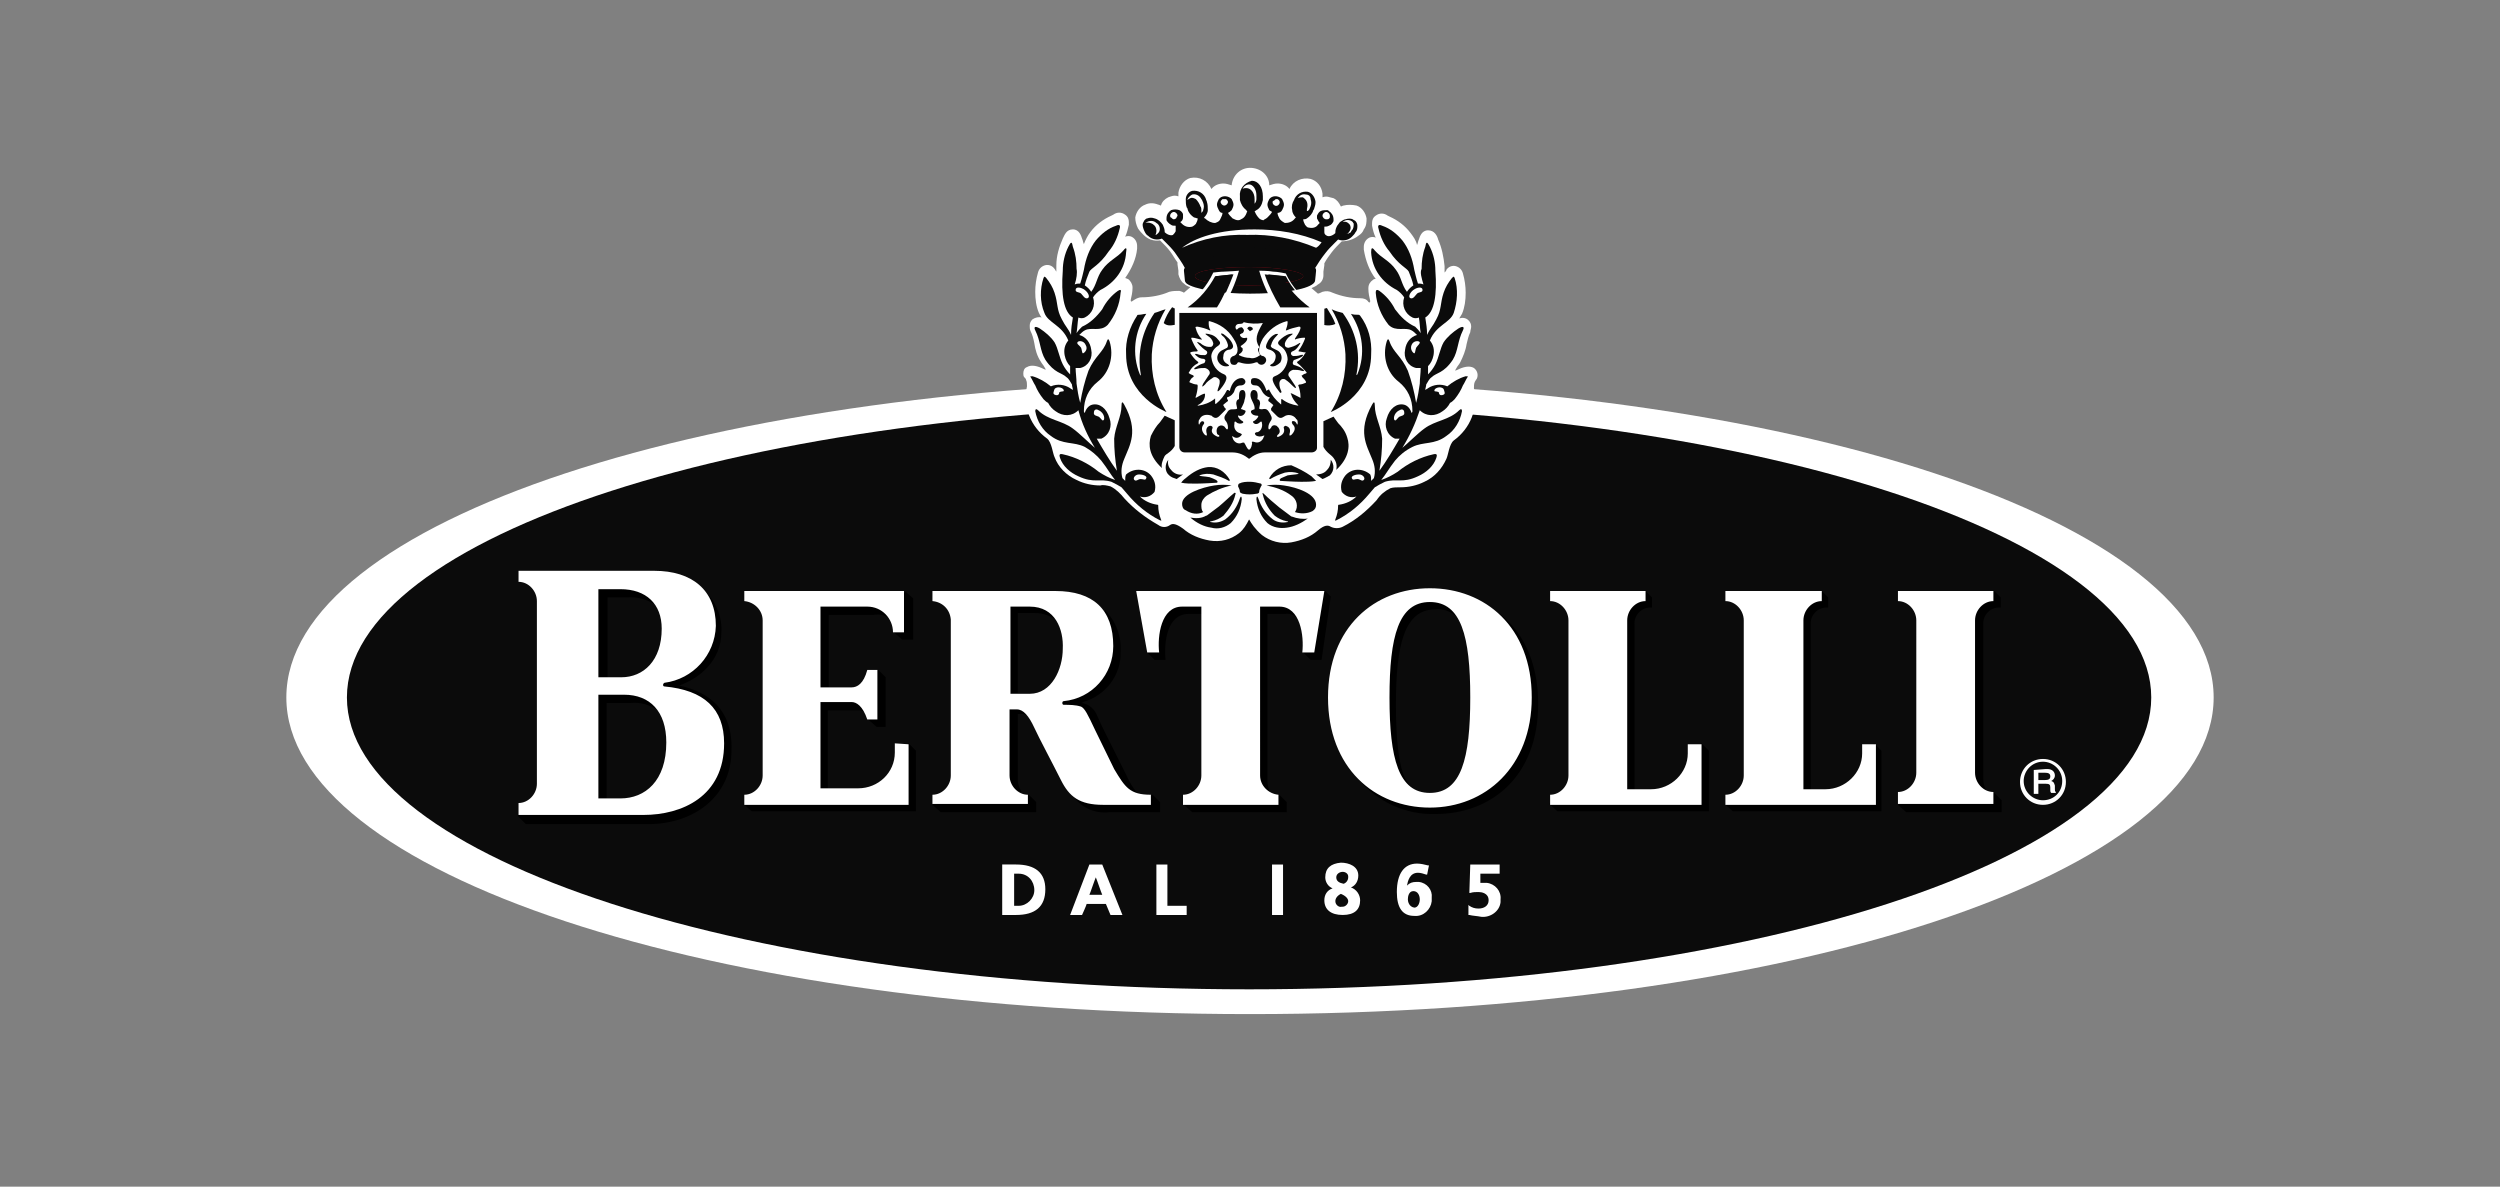 <?xml version="1.0" encoding="utf-8"?>
<!-- Generator: Adobe Illustrator 25.0.1, SVG Export Plug-In . SVG Version: 6.00 Build 0)  -->
<svg version="1.1" id="Layer_1" xmlns="http://www.w3.org/2000/svg" xmlns:xlink="http://www.w3.org/1999/xlink" x="0px" y="0px"
	 viewBox="0 0 272.4 129.3" style="enable-background:new 0 0 272.4 129.3;" xml:space="preserve">
<rect x="0" y="0" width="272.4" height="129.3" fill="#808080" stroke="none"/>
<style type="text/css">
	.st0{clip-path:url(#SVGID_2_);}
	.st1{fill:#FFFFFF;}
	.st2{fill:#0B0B0B;}
	.st3{fill:#B70718;}
</style>
<g>
	<defs>
		<rect id="SVGID_1_" x="31.2" y="-45.3" width="210" height="220"/>
	</defs>
	<clipPath id="SVGID_2_">
		<use xlink:href="#SVGID_1_"  style="overflow:visible;"/>
	</clipPath>
	<g id="Mask_Group_76" class="st0">
		<g id="bertolli-logo-vector" transform="translate(0 64.196)">
			<path id="Path_13586" class="st1" d="M31.2,11.8c0-19.1,46-34.5,105-34.5s105,15.4,105,34.5s-46,34.5-105,34.5
				S31.2,30.8,31.2,11.8"/>
			<path id="Path_13587" class="st1" d="M35.1,11.8c0-18.4,45.3-33.3,101.1-33.3S237.3-6.6,237.3,11.8S192,45,136.2,45
				S35.1,30.1,35.1,11.8"/>
			<path id="Path_13588" class="st2" d="M37.8,11.8c0-17.6,44-31.8,98.3-31.8s98.3,14.2,98.3,31.8s-44,31.8-98.3,31.8
				S37.8,29.3,37.8,11.8"/>
			<path id="Path_13589" class="st1" d="M136.1-7.6c-0.3,0.6-0.6,1.1-1.1,1.5c-0.9,0.7-2,1-3.2,0.8c-1.1-0.2-2.1-0.6-2.9-1.3
				c-0.7-0.5-1.1-0.6-1.4-0.4c-0.4,0.3-0.9,0.3-1.3,0c-1.4-0.8-2.6-1.7-3.7-2.9c-0.4-0.5-0.9-1-1.5-1.3c-0.4-0.1-0.8-0.2-1.1-0.1
				c-0.9,0-1.8-0.2-2.6-0.6c-1.1-0.5-2-1.4-2.4-2.5c-0.2-0.4-0.3-1.6-0.8-2c-1.8-1.3-2.7-3.5-2.2-5.7c0-0.3,0-0.5-0.1-0.7
				c0-0.1-0.1-0.2-0.2-0.3c-0.1-0.1-0.1-0.3-0.1-0.4c0-0.3,0.1-0.6,0.4-0.7c0.5-0.3,1.2-0.1,1.8,0.2c0.4,0.2,0.2,0,0.1-0.2
				c-0.1-0.2-0.3-0.4-0.4-0.6c-0.4-0.6-0.6-1.3-0.7-2c-0.1-0.5-0.2-0.9-0.4-1.3c-0.1-0.2-0.1-0.4-0.1-0.6c0-0.3,0.1-0.5,0.3-0.7
				c0.3-0.2,0.7-0.3,1-0.2c-0.1-0.1-0.2-0.3-0.3-0.5c-0.3-0.7-0.4-1.5-0.4-2.3c0-0.7,0.1-1.4,0.3-2.1c0.1-0.4,0.4-0.7,0.8-0.8
				c0.4-0.1,0.8,0.1,1,0.4c0.1,0.1,0.1,0.2,0.2,0.3c0-0.2,0-0.4,0-0.7c0-1,0.3-2,0.7-2.9c0.2-0.4,0.4-1,1.1-1c0.7,0,0.9,0.7,1,1
				c0.1,0.2,0.1,0.4,0.2,0.6c0.2-0.5,0.4-0.9,0.7-1.3c0.6-0.8,1.4-1.4,2.3-1.8l0.2-0.1c0.4-0.3,0.9-0.3,1.3,0
				c0.3,0.2,0.4,0.5,0.4,0.8c0,0.1,0,0.2,0,0.3c-0.1,0.4-0.2,0.9-0.4,1.3c0.2-0.1,0.5-0.1,0.7,0c0.4,0.2,0.6,0.6,0.6,1
				c0,0.1,0,0.2,0,0.3c-0.1,1.1-0.6,2.2-1.3,3.2c0.1,0,0.2,0.1,0.3,0.1c0.3,0.2,0.5,0.6,0.5,0.9v0.1c0,0.4-0.1,0.9-0.2,1.3
				c0,0.2,0.1,0.2,0.2,0.1c0.3-0.2,0.6-0.4,1-0.4c1,0,2.1-0.2,3-0.6c0.4-0.1,0.7-0.1,1.1-0.1c0,0,0.4,0.1,0.5,0.2
				c0.2-0.2,0.5-0.4,0.7-0.6c-0.3-0.1-0.5-0.2-0.7-0.4c-0.3-0.2-0.5-0.6-0.6-1l0-0.4l-0.1-0.7c0-0.1,0-0.2,0-0.2
				c-0.3-0.4-0.5-0.8-0.8-1.2c-0.3-0.4-0.6-0.7-1-1.1l-0.1-0.1c-0.7,0.1-1.3-0.1-1.8-0.6c-0.2-0.2-0.4-0.4-0.6-0.7
				c-0.2-0.4-0.3-0.8-0.3-1.2c0.1-0.6,0.5-1.2,1.1-1.4c0.4-0.2,0.9-0.2,1.4,0c0.1,0,0.2,0.1,0.3,0.1c0.1-0.4,0.4-0.7,0.8-0.9
				l0.3-0.1c0.3-0.1,0.5-0.1,0.8,0c0-0.1,0-0.3,0-0.4c0.1-0.7,0.6-1.4,1.3-1.6c1-0.2,1.9,0.3,2.3,1.2c0.3-0.4,0.8-0.6,1.3-0.6
				c0.3,0,0.6,0.1,0.9,0.2c0.1-1.1,1-2,2.2-1.9c1.1,0.1,1.9,0.9,1.9,1.9c0.3-0.1,0.6-0.2,0.9-0.2c0.5,0,1,0.2,1.3,0.6
				c0.4-0.9,1.4-1.3,2.3-1.1c0.7,0.2,1.2,0.8,1.3,1.6c0,0.1,0,0.3,0,0.4c0.3-0.1,0.5-0.1,0.8,0l0.4,0.1c0.4,0.2,0.6,0.5,0.8,0.9
				c0.1,0,0.2-0.1,0.3-0.1c0.4-0.1,0.9-0.1,1.4,0c0.6,0.2,1,0.8,1.1,1.4c0,0.4,0,0.8-0.3,1.2c-0.1,0.3-0.3,0.5-0.6,0.7
				c-0.5,0.4-1.2,0.6-1.8,0.6l-0.1,0.1c-0.3,0.3-0.7,0.7-1,1.1c-0.3,0.4-0.6,0.8-0.8,1.2c0,0.1,0,0.1,0,0.2l-0.1,0.7l0,0.4
				c0,0.4-0.2,0.8-0.6,1c-0.2,0.2-0.5,0.3-0.7,0.4c0.2,0.2,0.5,0.4,0.7,0.6c0.1,0,0.5-0.2,0.5-0.2c0.4-0.1,0.7-0.1,1.1,0.1
				c1,0.4,2,0.6,3,0.6c0.4,0,0.7,0.1,0.9,0.4c0.1,0.1,0.2,0.1,0.2-0.1c-0.1-0.4-0.2-0.9-0.2-1.3v-0.1c0-0.4,0.2-0.7,0.5-0.9
				c0.1-0.1,0.2-0.1,0.3-0.1c-0.7-0.9-1.1-2-1.3-3.2c0-0.1,0-0.2,0-0.3c0-0.4,0.2-0.8,0.6-1c0.2-0.1,0.5-0.1,0.7,0
				c-0.2-0.4-0.3-0.8-0.4-1.3c0-0.1,0-0.2,0-0.3c0-0.3,0.1-0.6,0.4-0.8c0.4-0.3,0.9-0.3,1.3,0l0.2,0.1c0.9,0.4,1.7,1,2.3,1.8
				c0.3,0.4,0.6,0.8,0.7,1.3c0.1-0.2,0.1-0.4,0.2-0.6c0.1-0.3,0.3-1,1-1c0.7,0,1,0.6,1.1,1c0.4,0.9,0.6,1.9,0.7,2.9
				c0,0.2,0,0.5,0,0.7c0.1-0.1,0.2-0.2,0.2-0.3c0.2-0.3,0.6-0.5,1-0.4c0.4,0.1,0.7,0.4,0.8,0.8c0.2,0.7,0.3,1.4,0.3,2.1
				c0,0.8-0.1,1.6-0.4,2.3c-0.1,0.2-0.2,0.3-0.3,0.5c0.3-0.1,0.7-0.1,1,0.2c0.2,0.2,0.3,0.4,0.3,0.7c0,0.2-0.1,0.4-0.1,0.6
				c-0.2,0.4-0.3,0.9-0.4,1.3c-0.1,0.7-0.4,1.4-0.7,2c-0.1,0.2-0.3,0.4-0.4,0.6c-0.1,0.2-0.3,0.4,0.1,0.2c0.6-0.3,1.3-0.5,1.8-0.2
				c0.4,0.3,0.5,0.8,0.3,1.2c0,0-0.1,0.1-0.2,0.3c-0.1,0.2-0.1,0.5-0.1,0.7c0.5,2.2-0.4,4.4-2.2,5.7c-0.5,0.4-0.6,1.6-0.8,2
				c-0.5,1.1-1.3,2-2.4,2.5c-0.8,0.4-1.7,0.6-2.6,0.6c-0.4,0-0.8,0-1.1,0.1c-0.6,0.3-1.1,0.7-1.5,1.3c-1.1,1.2-2.3,2.2-3.7,2.9
				c-0.4,0.2-0.9,0.2-1.3,0c-0.3-0.2-0.7-0.2-1.4,0.4c-0.8,0.7-1.8,1.1-2.9,1.3c-1.1,0.2-2.3-0.1-3.2-0.8
				C136.7-6.6,136.4-7.1,136.1-7.6"/>
			<path id="Path_13590" class="st2" d="M138.1-40.5c0.2-0.2,0.4-0.4,0.5-0.6c-0.1-0.1-0.2-0.1-0.3-0.2c-0.1-0.2-0.2-0.4-0.2-0.6
				c0-0.2,0.1-0.4,0.2-0.6c0.3-0.4,0.9-0.4,1.3-0.1c0,0,0.1,0.1,0.1,0.1c0.1,0.2,0.2,0.4,0.2,0.6c0,0.2-0.1,0.4-0.2,0.6
				c-0.1,0.2-0.3,0.3-0.5,0.3c0,0.2,0.1,0.4,0.2,0.6c0.1,0.2,0.4,0.4,0.6,0.5c0.4,0,0.8-0.1,1.1-0.5l0.1-0.1
				c-0.2-0.2-0.4-0.5-0.4-0.8c-0.1-0.4,0-0.8,0.2-1.1c0.2-0.6,0.8-1,1.5-0.9c0.4,0.1,0.7,0.5,0.8,0.9c0.1,0.3,0,0.6-0.1,0.9
				c0,0.1-0.1,0.2-0.1,0.2c-0.1,0.4-0.4,0.7-0.7,0.9c-0.1,0.1-0.3,0.1-0.4,0.1c0,0.2,0.1,0.4,0.2,0.6c0.1,0.1,0.2,0.3,0.4,0.3
				c0.4,0.1,0.8,0,1-0.3c0.1-0.1,0.1-0.1,0.2-0.2c-0.1-0.1-0.2-0.3-0.3-0.5c0-0.1,0-0.2,0-0.3c0.1-0.2,0.2-0.4,0.4-0.5
				c0.2-0.1,0.5-0.1,0.7-0.1c0.1,0,0.1,0,0.2,0.1c0.3,0.2,0.5,0.5,0.5,0.9c0,0.1,0,0.1,0,0.2c-0.1,0.2-0.2,0.4-0.5,0.5
				c-0.2,0.1-0.3,0.1-0.5,0.1c0,0.2,0,0.4,0,0.6c0,0.2,0.1,0.3,0.3,0.4c0.2,0.1,0.6,0,0.9-0.3c0,0,0-0.1,0-0.1
				c0-0.3,0.1-0.5,0.2-0.7c0.1-0.1,0.2-0.3,0.3-0.4c0.2-0.1,0.4-0.3,0.6-0.3c0.3-0.1,0.6-0.1,0.8,0c0.1,0.1,0.2,0.1,0.3,0.2
				c0.1,0.1,0.2,0.3,0.2,0.5c0,0.2,0,0.5-0.2,0.7c-0.1,0.2-0.2,0.3-0.4,0.5c-0.4,0.4-1,0.5-1.5,0.3c-0.1,0.1-0.3,0.3-0.4,0.4
				c-0.4,0.4-0.7,0.7-1,1.1c-0.4,0.5-0.8,1.1-1.1,1.6c0.1,0.1,0.1,0.2,0.1,0.3c0,0.2-0.1,0.9-0.1,1c0,0.2-0.1,0.3-0.2,0.4
				c-0.8,0.7-3.6,1.1-6.9,1.1c-3.3,0-6.1-0.5-6.9-1.1c-0.1-0.1-0.2-0.2-0.2-0.4c0-0.2-0.1-0.8-0.1-1c0-0.1,0-0.2,0.1-0.3
				c-0.3-0.6-0.7-1.1-1.1-1.7c-0.3-0.4-0.7-0.8-1-1.1l-0.4-0.4c-0.5,0.2-1.1,0.1-1.5-0.3c-0.2-0.1-0.3-0.3-0.4-0.5
				c-0.1-0.2-0.2-0.5-0.2-0.7c0-0.2,0.1-0.3,0.2-0.5c0.1-0.1,0.2-0.2,0.3-0.2c0.3-0.1,0.5-0.1,0.8,0c0.4,0.1,0.7,0.4,0.9,0.7
				c0.1,0.2,0.2,0.5,0.2,0.7c0,0,0,0.1,0,0.1c0.3,0.3,0.7,0.4,0.9,0.3c0.1-0.1,0.2-0.2,0.3-0.4c0-0.2,0-0.4,0-0.6
				c-0.2,0-0.4,0-0.5-0.1c-0.2-0.1-0.4-0.3-0.5-0.5l0-0.2c0-0.4,0.2-0.7,0.5-0.9c0.3-0.1,0.6-0.1,0.9,0c0.2,0.1,0.4,0.3,0.4,0.5
				c0,0.1,0,0.2,0,0.3c0,0.2-0.1,0.4-0.3,0.5c0.1,0.1,0.1,0.1,0.2,0.2c0.3,0.3,0.7,0.4,1.1,0.3c0.2-0.1,0.3-0.2,0.4-0.3
				c0.1-0.2,0.2-0.4,0.2-0.6c-0.1,0-0.3-0.1-0.4-0.1c-0.3-0.2-0.6-0.5-0.7-0.9c0-0.1-0.1-0.2-0.1-0.2c-0.1-0.3-0.1-0.6-0.1-0.9
				c0-0.4,0.3-0.8,0.7-0.9c0.7-0.1,1.3,0.3,1.5,0.9c0,0.1,0.1,0.2,0.1,0.3c0.1,0.3,0.1,0.6,0.1,0.9c0,0.3-0.2,0.6-0.4,0.8
				c0,0,0,0.1,0.1,0.1c0.3,0.3,0.7,0.5,1.1,0.5c0.3-0.1,0.5-0.2,0.6-0.5c0.1-0.2,0.2-0.4,0.2-0.6c-0.2,0-0.3-0.1-0.4-0.3
				c-0.1-0.2-0.2-0.4-0.2-0.6c0-0.2,0.1-0.4,0.2-0.6c0.3-0.4,0.9-0.4,1.3-0.1c0,0,0.1,0.1,0.1,0.1c0.1,0.2,0.2,0.4,0.2,0.6
				c0,0.2-0.1,0.4-0.2,0.6c-0.1,0.1-0.2,0.2-0.4,0.3c0.1,0.2,0.3,0.4,0.5,0.6c0.2,0.1,0.4,0.2,0.6,0.2c0.2,0,0.3-0.1,0.5-0.2
				c0.3-0.2,0.4-0.5,0.5-0.8c0,0-0.1,0-0.1-0.1c-0.4-0.3-0.6-0.7-0.7-1.1c0-0.1,0-0.3,0-0.4c-0.1-0.8,0.5-1.5,1.3-1.7
				c0.7,0,1.2,0.7,1.2,1.7c0,0.1,0,0.3,0,0.4c-0.1,0.5-0.3,0.9-0.7,1.1c0,0-0.1,0.1-0.2,0.1c0.1,0.3,0.3,0.6,0.5,0.8
				c0.1,0.1,0.3,0.2,0.5,0.2C137.7-40.3,137.9-40.3,138.1-40.5"/>
			<path id="Path_13591" class="st3" d="M142-34.1c0,0.5-2.6,1-5.9,1c-3.2,0-5.9-0.4-5.9-1s2.6-1,5.9-1S142-34.6,142-34.1"/>
			<path id="Path_13592" class="st2" d="M142-34.1c0,0.5-2.6,1-5.9,1c-3.2,0-5.9-0.4-5.9-1s2.6-1,5.9-1S142-34.6,142-34.1"/>
			<path id="Path_13593" class="st1" d="M126-39.9c0.4,0.2,0.5,0.8,0.2,1.1c0,0,0,0,0,0c-0.1,0.1-0.2,0.2-0.3,0.2
				c0.2-0.4,0.1-0.9-0.2-1.1c-0.2-0.2-0.6-0.3-0.9-0.2l0,0C125.2-40.2,125.7-40.2,126-39.9 M128.2-40.5c0-0.1,0.1-0.1,0.1-0.2
				c0-0.2-0.2-0.4-0.4-0.4c-0.2,0-0.4,0.2-0.4,0.4c0,0.1,0,0.2,0.1,0.2c0.1,0.1,0.2,0.2,0.3,0.2C128-40.3,128.2-40.4,128.2-40.5
				 M130.3-42.5c-0.2-0.1-0.4-0.2-0.6-0.1c-0.1,0-0.1,0.1-0.2,0.1c0,0-0.1,0.1-0.1,0.1c0,0,0-0.1,0-0.1c0.1-0.2,0.3-0.4,0.5-0.5
				c0.4-0.1,0.8,0.1,1,0.5c0.1,0.1,0.1,0.2,0.2,0.4c0.1,0.3,0.1,0.5,0,0.8c0,0.1-0.1,0.2-0.2,0.3c0-0.1,0-0.2,0-0.3
				c0-0.1,0-0.3-0.1-0.4C130.7-42,130.5-42.3,130.3-42.5L130.3-42.5z M144.9-40.5c0-0.1,0-0.1,0-0.2c0-0.2-0.2-0.4-0.4-0.4
				s-0.4,0.2-0.4,0.4c0,0.2,0.2,0.4,0.4,0.4c0,0,0,0,0,0C144.7-40.3,144.8-40.3,144.9-40.5 M139-42.5c0,0,0.1,0,0.1,0
				c0,0,0.1,0,0.1,0c0.2,0.1,0.3,0.3,0.2,0.5c-0.1,0.2-0.3,0.3-0.5,0.2c-0.2-0.1-0.3-0.3-0.2-0.5C138.8-42.3,138.9-42.4,139-42.5
				 M142.6-41.3c0.1-0.1,0.1-0.2,0.2-0.4c0.1-0.3,0.1-0.5,0-0.8c0-0.3-0.2-0.5-0.5-0.5c-0.4-0.1-0.7,0.1-0.9,0.4
				c0.2-0.1,0.4-0.1,0.5-0.1c0.1,0,0.2,0.1,0.3,0.2c0.3,0.3,0.3,0.7,0.2,1.1c0,0,0,0.1,0,0.1c0,0,0,0.1,0,0.1
				C142.5-41.2,142.5-41.2,142.6-41.3L142.6-41.3z M136.9-42.5c0-0.1,0-0.2,0-0.4c0-0.7-0.4-1.2-0.8-1.2c-0.3,0-0.6,0.2-0.7,0.5
				c0.1-0.1,0.2-0.1,0.4-0.1c0.5,0,0.9,0.5,0.9,1.2v0.1c0,0.1,0,0.2,0,0.4C136.8-42.1,136.9-42.3,136.9-42.5 M147.3-39.1
				c0.2-0.2,0.2-0.5,0.2-0.7c0-0.1-0.1-0.1-0.1-0.2c-0.3-0.3-0.8-0.3-1.1,0c0.3-0.1,0.5,0,0.7,0.2l0,0c0.2,0.2,0.2,0.5,0.1,0.7
				c-0.1,0.2-0.2,0.3-0.3,0.4c0,0,0,0-0.1,0c0.2,0,0.3-0.1,0.5-0.2C147.2-38.9,147.2-39,147.3-39.1L147.3-39.1z M133.6-42.5
				c-0.1,0-0.1,0-0.2,0c-0.1,0-0.1,0-0.2,0c-0.1,0.1-0.2,0.2-0.2,0.3c0,0.2,0.2,0.4,0.4,0.4s0.4-0.2,0.4-0.4
				C133.8-42.3,133.7-42.4,133.6-42.5"/>
			<path id="Path_13594" class="st2" d="M131.1-36.7c0.1-0.3,0.3-0.5,0.6-0.5c0.3,0,0.6,0.3,0.6,0.6c0,0.2-0.1,0.4-0.3,0.6
				c0,0,0-0.1,0-0.1c0-0.3-0.3-0.6-0.6-0.6C131.3-36.8,131.2-36.8,131.1-36.7 M139.9-36.7c0.1-0.3,0.3-0.5,0.6-0.5
				c0.3,0,0.6,0.3,0.6,0.6c0,0.2-0.1,0.4-0.3,0.6c0,0,0-0.1,0-0.1c0-0.3-0.3-0.6-0.6-0.6C140.1-36.8,140-36.8,139.9-36.7
				 M135.4-37.1c0.1-0.3,0.4-0.5,0.7-0.5c0.4,0,0.7,0.3,0.7,0.7c0,0,0,0,0,0c0,0.2-0.1,0.5-0.3,0.6c0-0.1,0-0.1,0-0.2
				c0-0.4-0.3-0.7-0.7-0.7C135.6-37.3,135.5-37.2,135.4-37.1 M129.2-36.2c0.1-0.3,0.4-0.5,0.7-0.4c0.3,0.1,0.4,0.3,0.5,0.6
				c0,0.2-0.1,0.4-0.3,0.5c0,0,0-0.1,0-0.1c0-0.3-0.3-0.6-0.6-0.6c0,0,0,0,0,0C129.4-36.2,129.3-36.2,129.2-36.2 M133.1-37
				c0.1-0.3,0.4-0.5,0.7-0.5c0.4,0,0.7,0.3,0.7,0.7c0,0.2-0.1,0.4-0.3,0.6c0-0.1,0-0.1,0-0.2c0-0.4-0.3-0.7-0.7-0.7c0,0,0,0,0,0
				C133.3-37.1,133.2-37.1,133.1-37 M141.8-36.2c0.1-0.3,0.4-0.5,0.7-0.4c0.3,0.1,0.4,0.3,0.5,0.6c0,0.2-0.1,0.4-0.3,0.5
				c0,0,0-0.1,0-0.1c0-0.3-0.3-0.6-0.6-0.6C142-36.2,141.9-36.2,141.8-36.2 M137.8-37c0.1-0.3,0.4-0.5,0.7-0.5
				c0.4,0,0.7,0.3,0.7,0.7c0,0.2-0.1,0.4-0.3,0.6c0-0.1,0-0.1,0-0.2c0-0.4-0.3-0.7-0.7-0.7c0,0,0,0,0,0
				C138-37.1,137.9-37.1,137.8-37"/>
			<path id="Path_13595" class="st1" d="M136.1-14.2c0.5-0.4,1.1-0.7,1.7-0.7h5.1c0.3,0,0.6-0.2,0.6-0.5c0,0,0-0.1,0-0.1v-14.6h-15
				v14.6c0,0.3,0.2,0.6,0.6,0.6c0,0,0,0,0.1,0h5.1C135-14.9,135.6-14.6,136.1-14.2 M136.1-13.4c-0.4-0.5-1.1-0.8-1.7-0.8h-5.1
				c-0.3,0-0.7-0.1-0.9-0.4c-0.2-0.2-0.3-0.6-0.3-0.9v-15.2h16.2v15.2c0,0.3-0.1,0.7-0.3,0.9c-0.2,0.2-0.6,0.4-0.9,0.4h-5.1
				C137.2-14.2,136.5-13.9,136.1-13.4"/>
			<path id="Path_13596" class="st2" d="M136.1-14.2c0.5-0.4,1.1-0.7,1.7-0.7h5.1c0.3,0,0.6-0.2,0.6-0.5c0,0,0-0.1,0-0.1v-14.6h-15
				v14.6c0,0.3,0.2,0.6,0.6,0.6c0,0,0,0,0.1,0h5.1C135-14.9,135.6-14.6,136.1-14.2"/>
			<path id="Path_13597" class="st1" d="M144-37.8c-2.3-1-4.8-1.4-7.3-1.4c-3.9,0-6.5,0.9-7.9,2c2.2-1,4.6-1.5,7.1-1.4
				c2.6-0.1,5.1,0.4,7.5,1.4C143.6-37.3,143.8-37.5,144-37.8"/>
			<path id="Path_13598" class="st2" d="M155.1-33.2c-0.2-0.1-0.4-0.1-0.6-0.1c-0.2-0.6-0.3-1.1-0.4-1.5c-0.2-1.2-0.6-2.3-1.3-3.2
				c-0.6-0.7-1.3-1.3-2.2-1.6c-0.4-0.2-0.5,0-0.4,0.3c0.2,0.9,0.6,1.8,1.2,2.5c1,1.5,1.9,1.8,2.1,2.2c0.2,0.5,0.4,1,0.5,1.5
				c-0.3,0.2-0.5,0.4-0.7,0.7c-0.6-0.8-0.6-1.6-1.2-2.4c-0.7-1-1.6-1.3-2.3-2.1c-0.3-0.4-0.4-0.3-0.4,0.2c0.1,1.8,1.2,3.3,2.8,4.1
				c0.3,0.2,0.6,0.5,0.8,0.8c-0.3,0.9,0.1,1.8,0.9,2.2c0.2,0.1,0.5,0.1,0.7,0c0.1,0.5,0.1,1.1,0.2,1.7c-0.2-0.3-0.4-0.5-0.6-0.7
				c-0.9-0.4-1.6-1.1-2.2-1.9c-0.4-0.8-1-1.5-1.7-2c-0.3-0.2-0.4-0.1-0.4,0.2c0.1,1.3,0.6,2.5,1.4,3.5c0.8,0.8,1.8,0.2,2.5,0.6
				c0.2,0.1,0.4,0.3,0.6,0.5c-0.7,0.2-1.2,0.8-1.3,1.6c-0.2,0.9,0.3,1.8,1.2,2c0.2,0,0.3,0,0.5,0c0,0.6-0.1,1.1-0.1,1.7
				c-0.1,0.7-0.2,1.4-0.4,2.1c-0.2-1.2-0.5-2.4-0.9-3.5c-0.7-1.6-1.6-2-2-3.2c-0.1-0.3-0.2-0.3-0.3,0c-0.5,1.6,0,3.4,1.3,4.4
				c1,0.8,1.5,1.9,1.5,3.2c0,0.1,0,0.1-0.1,0.2c-0.1-0.4-0.4-0.8-0.8-0.9c-0.8-0.2-1.6,0.4-1.9,1.5c-0.3,0.8,0,1.8,0.9,2.2
				c0.2,0,0.4,0,0.5,0c-0.7,1.2-1.4,2.4-2.2,3.5c0.2-1.2,0.3-2.3,0.3-3.5c-0.1-1.3-0.8-2.4-0.8-3.6c0-0.4-0.1-0.5-0.3-0.1
				c-1.6,2.9-0.6,4.4,0,5.9c0.3,0.7,0.4,1.4,0.2,2.1c-0.1,0.1-0.2,0.2-0.3,0.3c0-0.3,0-0.5-0.1-0.7c-0.8-0.7-2-0.7-2.7,0.1
				c-0.4,0.5-0.6,1.1-0.4,1.8c0.4,0.5,1,0.7,1.6,0.5c-0.5,0.5-1.2,0.8-1.9,0.9c-0.1,0-0.1,0-0.1,0.1c0,0.5-0.1,1-0.3,1.5
				c-0.1,0.2,0,0.1,0.1,0.1c1.4-0.7,2.6-1.7,3.6-2.9c0.2-0.2,0.4-0.5,0.6-0.7c0.3-0.2,0.7-0.4,1.1-0.6c1.3-0.4,1.9,0.2,3.6-0.6
				c0.9-0.4,1.7-1.1,2-2c0.1-0.3,0.1-0.5-0.3-0.4c-1.4,0.3-2.8,1-3.9,1.9c-0.6,0.4-1.2,0.7-1.8,0.9c0.5-0.6,0.8-1.2,1.5-2.1
				c0.5-0.6,1.1-1.1,1.9-1.5c1.2-0.6,2.4-0.2,3.7-1.2c0.9-0.6,1.5-1.6,1.7-2.7c0-0.2-0.1-0.3-0.3-0.1c-1.1,1.1-2.6,1.1-3.8,2
				c-0.7,0.5-1.9,1.7-2.4,2.1c0.8-1.3,1.4-2.6,1.9-4.1c0.7,0.7,1.7,0.7,2.5,0.1c0.3-0.2,0.6-0.5,0.8-0.9c0.2-0.1,0.3-0.2,0.5-0.4
				c0.4-0.5,0.7-1,0.9-1.5c0.2-0.3,0.3-0.6,0.5-0.9c0.1-0.1,0-0.1-0.2-0.1c-0.7,0.2-1.4,0.6-2,1.1c-0.7-0.3-1.5-0.2-2.1,0.2
				c-0.1,0.1-0.2,0.1-0.3,0.2c0-0.2,0.1-0.4,0.1-0.6c0.2-0.3,0.3-0.6,0.6-0.8c0.5-0.5,1.3-0.4,2.3-1.9c0.6-1,0.5-2,1.1-3.2
				c0.2-0.4,0-0.5-0.5-0.2c-0.6,0.4-1.2,0.9-1.6,1.5c-0.4,0.7-0.5,1.6-0.9,2.4c-0.2,0.4-0.5,0.8-0.8,1.1c0-0.3,0-0.6,0-0.9
				c0.3-0.3,0.5-0.7,0.6-1.2c0.1-0.6,0-1.1-0.4-1.6c0.7-1.7,2.2-1.9,2.6-3c0.4-1.2,0.5-2.6,0.1-3.8c-0.1-0.2-0.1-0.2-0.3,0
				c-0.4,0.5-0.7,1-0.9,1.6c-0.4,1.2-0.2,1.8-0.8,2.9c-0.4,0.8-0.7,1-1,1.7c0-0.6-0.1-1.3-0.2-1.9c1-0.6,1.3-2.5,1.1-5.1
				c0-0.9-0.2-1.8-0.6-2.6c-0.3-0.6-0.4-0.6-0.5,0c-0.3,0.8-0.4,1.6-0.4,2.4C154.7-34.5,154.9-33.9,155.1-33.2"/>
			<path id="Path_13599" class="st1" d="M154-32.6c0.4-0.3,1-0.4,1,0c0,0.3-0.4,0.2-0.6,0.4s-0.4,0.6-0.7,0.5
				C153.4-31.8,153.6-32.3,154-32.6 M153.8-26.6c0.2-0.5,0.8-0.5,0.9-0.3c0,0.2-0.2,0.3-0.4,0.6c-0.1,0.3-0.1,0.6-0.2,0.6
				S153.6-26.1,153.8-26.6 M157.3-21.2c-0.2,0.1-0.4,0.1-0.5-0.1c0,0,0,0,0-0.1c-0.1-0.2-0.5-0.1-0.5-0.2c-0.1-0.3,0.7-0.6,1-0.2
				C157.4-21.5,157.5-21.3,157.3-21.2 M153-19.3c0.1,0.4-0.3,0.4-0.5,0.5c-0.2,0.1-0.4,0.5-0.5,0.4c-0.2,0-0.2-0.8,0.5-1.1
				C152.8-19.7,153-19.5,153-19.3 M148.1-12.5c0.4,0,0.7,0.4,0.5,0.6c-0.2,0.2-0.4-0.1-0.7-0.1s-0.5,0.2-0.6-0.1
				C147.2-12.3,147.6-12.5,148.1-12.5"/>
			<path id="Path_13600" class="st2" d="M117.1-33.2c0.2-0.1,0.4-0.1,0.6-0.1c0.2-0.6,0.3-1.1,0.4-1.5c0.2-1.2,0.6-2.3,1.3-3.2
				c0.6-0.7,1.3-1.3,2.2-1.6c0.4-0.2,0.5,0,0.4,0.3c-0.2,0.9-0.6,1.8-1.2,2.5c-1,1.5-1.9,1.8-2.1,2.2c-0.2,0.5-0.4,1-0.5,1.5
				c0.3,0.2,0.5,0.4,0.7,0.7c0.6-0.8,0.6-1.6,1.2-2.4c0.7-1,1.6-1.3,2.3-2.1c0.3-0.4,0.4-0.3,0.3,0.2c-0.1,1.8-1.2,3.3-2.8,4.1
				c-0.3,0.2-0.6,0.5-0.8,0.8c0.3,0.9-0.1,1.8-0.9,2.2c-0.2,0.1-0.5,0.1-0.7,0c-0.1,0.6-0.1,1.1-0.2,1.7c0.2-0.3,0.4-0.5,0.6-0.7
				c0.9-0.4,1.6-1.1,2.2-1.9c0.4-0.8,1-1.5,1.7-2c0.3-0.2,0.4-0.1,0.3,0.2c-0.1,1.3-0.6,2.5-1.4,3.5c-0.8,0.8-1.8,0.2-2.5,0.6
				c-0.2,0.1-0.4,0.3-0.6,0.5c0.7,0.2,1.2,0.8,1.3,1.6c0.2,0.9-0.3,1.8-1.2,2c-0.2,0-0.3,0-0.5,0c0,0.5,0.1,1.1,0.1,1.7
				c0.1,0.7,0.2,1.4,0.4,2.1c0.2-1.2,0.5-2.4,0.9-3.5c0.7-1.6,1.6-2,2-3.2c0.1-0.3,0.2-0.3,0.3,0c0.5,1.6,0,3.4-1.3,4.4
				c-1,0.8-1.5,1.9-1.5,3.2c0,0.1,0,0.1,0.1,0.2c0.1-0.4,0.4-0.8,0.8-0.9c0.8-0.2,1.6,0.4,1.9,1.5c0.3,0.8,0,1.8-0.9,2.2
				c-0.2,0-0.4,0-0.5,0c0.7,1.2,1.4,2.4,2.2,3.5c-0.2-1.2-0.3-2.3-0.3-3.5c0.1-1.3,0.8-2.4,0.8-3.6c0-0.4,0.1-0.5,0.3-0.1
				c1.6,2.9,0.6,4.4,0,5.9c-0.3,0.7-0.4,1.4-0.2,2.1c0.1,0.1,0.2,0.2,0.3,0.3c0-0.3,0-0.5,0.1-0.7c0.8-0.7,2-0.7,2.7,0.1
				c0.4,0.5,0.6,1.1,0.4,1.8c-0.4,0.5-1,0.7-1.6,0.5c0.5,0.5,1.2,0.8,1.9,0.9c0.1,0,0.1,0,0.1,0.1c0,0.5,0.1,1,0.3,1.5
				c0.1,0.2,0,0.1-0.1,0.1c-1.4-0.7-2.6-1.7-3.6-2.9c-0.2-0.2-0.4-0.5-0.6-0.7c-0.3-0.2-0.7-0.4-1.1-0.6c-1.3-0.4-1.9,0.2-3.6-0.6
				c-0.9-0.4-1.7-1.1-2-2c-0.1-0.3-0.1-0.5,0.3-0.4c1.4,0.3,2.8,1,3.9,1.9c0.6,0.4,1.2,0.7,1.8,0.9c-0.5-0.6-0.8-1.2-1.5-2.1
				c-0.5-0.6-1.1-1.1-1.8-1.5c-1.2-0.6-2.4-0.2-3.7-1.2c-0.9-0.6-1.5-1.6-1.7-2.7c0-0.2,0.1-0.3,0.3-0.1c1.1,1.1,2.6,1.1,3.8,2
				c0.7,0.5,1.9,1.7,2.4,2.1c-0.8-1.3-1.4-2.6-1.8-4.1c-0.7,0.7-1.7,0.7-2.5,0.1c-0.3-0.2-0.6-0.5-0.8-0.9c-0.2-0.1-0.3-0.2-0.5-0.4
				c-0.4-0.5-0.7-1-0.9-1.5c-0.2-0.3-0.3-0.6-0.5-0.9c-0.1-0.1,0-0.1,0.2-0.1c0.7,0.2,1.4,0.6,2,1.1c0.7-0.3,1.5-0.2,2.1,0.2
				c0.1,0.1,0.2,0.1,0.3,0.2c0-0.2-0.1-0.4-0.1-0.6c-0.2-0.3-0.3-0.6-0.6-0.8c-0.5-0.5-1.3-0.4-2.3-1.9c-0.6-1-0.5-2-1.1-3.2
				c-0.2-0.4,0-0.5,0.5-0.2c0.6,0.4,1.2,0.9,1.6,1.5c0.4,0.7,0.5,1.6,0.9,2.4c0.2,0.4,0.5,0.8,0.8,1.1c0-0.3,0-0.6,0-0.9
				c-0.3-0.3-0.5-0.7-0.6-1.2c-0.1-0.6,0-1.1,0.4-1.6c-0.7-1.7-2.2-1.9-2.6-3c-0.5-1.2-0.5-2.6-0.1-3.8c0.1-0.2,0.1-0.2,0.3,0
				c0.4,0.5,0.7,1,0.9,1.6c0.4,1.2,0.2,1.8,0.8,2.9c0.4,0.8,0.7,1,1,1.7c0-0.7,0.1-1.3,0.2-1.9c-1-0.6-1.3-2.5-1.1-5.1
				c0-0.9,0.2-1.8,0.6-2.6c0.3-0.6,0.4-0.6,0.5,0c0.3,0.8,0.4,1.6,0.4,2.4C117.4-34.5,117.3-33.8,117.1-33.2"/>
			<path id="Path_13601" class="st1" d="M118.2-32.6c-0.4-0.3-1-0.4-1,0c0,0.3,0.4,0.2,0.6,0.4s0.4,0.6,0.7,0.5
				C118.8-31.8,118.6-32.3,118.2-32.6 M118.3-26.6c-0.2-0.5-0.8-0.5-0.9-0.3s0.2,0.3,0.4,0.6c0.1,0.3,0.1,0.6,0.2,0.6
				S118.6-26.1,118.3-26.6 M114.9-21.2c0.2,0.1,0.4,0.1,0.5-0.1c0,0,0,0,0-0.1c0.1-0.2,0.5-0.1,0.5-0.2c0.1-0.3-0.7-0.6-1-0.2
				C114.8-21.5,114.7-21.3,114.9-21.2 M119.2-19.3c-0.1,0.4,0.3,0.4,0.5,0.5s0.4,0.5,0.5,0.4c0.2,0,0.2-0.8-0.5-1.1
				C119.4-19.7,119.2-19.5,119.2-19.3 M124.1-12.5c-0.4,0-0.7,0.4-0.5,0.6s0.4-0.1,0.7-0.1s0.5,0.2,0.6-0.1
				C125-12.3,124.6-12.5,124.1-12.5"/>
			<path id="Path_13602" class="st1" d="M137.5-10.3c0.2,0.9,0.7,1.6,1.3,2.3c0.4,0.3,0.8,0.5,1.3,0.6c0.2,0,0.2,0.1,0,0.1
				c-0.5,0.1-1,0-1.5-0.3c-0.8-0.6-1.3-1.4-1.6-2.3c-0.1-0.3-0.2-0.2-0.2,0.1c0.1,1,0.5,1.9,1.2,2.6c0.6,0.5,1.4,0.7,2.1,0.5
				c0.8-0.1,1.6-0.5,2.3-1.1c-0.6,0.1-1.2,0.1-1.7-0.2c-0.1,0-0.2-0.1-0.2-0.1h0c0,0,0,0,0,0c-0.4-0.3-0.8-0.6-1.2-0.9
				c-0.6-0.5-1.1-1-1.7-1.5C137.6-10.5,137.5-10.5,137.5-10.3 M140.6-13.3c-1-0.1-1.9,0.5-2.4,1.4c0,0.1,0,0.1,0.1,0.1
				c0.5-0.3,1.1-0.5,1.6-0.7c0.5-0.1,1-0.1,1.5,0.1c0.1,0.1-0.6,0.1-1.1,0.2c-0.3,0.1-0.5,0.2-0.7,0.3c-0.3,0.2-0.1,0.3-0.1,0.3
				s1.5,0.1,2.3,0.1c0.6,0,1.1-0.1,1.7-0.1c0,0-0.2-0.2-0.5-0.5C142.2-12.9,141.4-13.2,140.6-13.3 M134.5-10.4
				c-0.5,0.5-1.1,1-1.7,1.5c-0.4,0.3-0.8,0.6-1.2,0.9c0,0,0,0,0,0h0c-0.1,0-0.2,0.1-0.2,0.1c-0.5,0.2-1.1,0.3-1.7,0.2
				c0.7,0.5,1.5,0.9,2.3,1.1c0.7,0.1,1.5,0,2.1-0.5c0.7-0.7,1.1-1.6,1.2-2.6c0-0.3-0.1-0.4-0.2-0.1c-0.3,0.9-0.8,1.7-1.6,2.3
				c-0.4,0.3-0.9,0.4-1.4,0.3c-0.2,0-0.2-0.1,0-0.1c0.5-0.1,0.9-0.3,1.3-0.6c0.6-0.6,1.1-1.4,1.3-2.3
				C134.7-10.5,134.6-10.5,134.5-10.4 M129.3-12.3c-0.3,0.3-0.5,0.5-0.5,0.5c0.5,0.1,1.1,0.1,1.7,0.1c0.8,0,2.3-0.1,2.3-0.1
				s0.3-0.1-0.1-0.3c-0.2-0.1-0.5-0.2-0.7-0.3c-0.6-0.1-1.2-0.1-1.2-0.2c0.5-0.2,1-0.2,1.5-0.1c0.6,0.2,1.1,0.4,1.7,0.7
				c0.1,0,0.1,0,0.1-0.1c-0.5-0.9-1.4-1.4-2.4-1.4C130.8-13.2,130-12.8,129.3-12.3 M149.5-25.6c0.1-1.5-0.4-3-1.2-4.2
				c-0.1-0.1-0.1-0.1-0.2-0.1c-0.3,0-0.5,0-0.8-0.1c1.3,2,1.6,4.4,0.7,6.6c-0.1,0.1-0.1,0.1-0.1,0c0.5-2.4-0.1-4.8-1.5-6.7
				c-0.4-0.1-0.8-0.2-1.2-0.4c0.9,1.5,1.4,3.2,1.5,4.9c0.1,2.2-0.4,4.4-1.6,6.3C145.1-19.3,149.5-21,149.5-25.6 M144.9-14.1
				c0,0.4-0.1,0.8-0.4,1.1c-0.3,0.4-0.8,0.5-1.2,0.5l0.7,0.5c0.3-0.1,0.6-0.2,0.8-0.4C145.3-12.8,145.3-13.6,144.9-14.1 M139.9-11.2
				c-0.6-0.1-1.3-0.1-1.9,0c0,0,0,0,0,0c1,0.1,1.9,0.5,2.7,1c0.3,0.2,0.6,0.6,0.6,1c0,0.3-0.1,0.6-0.2,0.8c0.6,0.2,1.3,0.2,1.9-0.1
				c0.3-0.2,0.4-0.4,0.4-0.7C143.4-10.4,141.3-11.1,139.9-11.2 M139.4-9.5c0.4,0.3,0.8,0.6,1.2,0.9c0.1-0.1,0.2-0.3,0.2-0.5v0
				c0-0.3-0.2-0.5-0.4-0.6c-0.7-0.4-1.4-0.7-2.2-0.9C138.5-10.4,139-9.9,139.4-9.5 M136.9-10.4c0,0,0.3-0.1,0.3-0.2
				c0-0.2,0.1-0.4,0.2-0.5c0.1-0.1,0.1-0.2,0-0.3c0,0,0,0,0,0c-0.8-0.3-1.6-0.3-2.4,0c-0.1,0.1-0.1,0.2-0.1,0.3c0,0,0,0,0,0
				c0.1,0.2,0.2,0.4,0.2,0.5c0,0.1,0.3,0.2,0.3,0.2s0.4,0.1,0.8,0.1C136.5-10.3,136.8-10.4,136.9-10.4 M131.8-9.8
				c-0.2,0.1-0.4,0.4-0.4,0.6v0c0,0.2,0.1,0.4,0.2,0.5c0.4-0.3,0.8-0.6,1.2-0.9c0.4-0.4,0.8-0.7,1.2-1.1
				C133.2-10.5,132.5-10.2,131.8-9.8 M129.2-8.5c0.6,0.3,1.3,0.4,1.9,0.1c-0.2-0.2-0.2-0.5-0.2-0.8c0-0.4,0.3-0.8,0.6-1
				c0.8-0.5,1.7-0.9,2.7-1.1c0,0,0,0,0,0c-0.6-0.1-1.3-0.1-1.9,0c-1.3,0.2-3.5,0.9-3.5,2C128.8-8.9,128.9-8.6,129.2-8.5 M128.8-12.5
				c-0.8,0-1.5-0.6-1.6-1.4c0-0.1,0-0.2,0-0.2c-0.4,0.5-0.3,1.3,0.1,1.7c0.2,0.2,0.5,0.3,0.8,0.4C128.2-11.9,128.8-12.5,128.8-12.5z
				 M127.1-19.3c-1.2-1.9-1.7-4.1-1.6-6.3c0.1-1.7,0.6-3.4,1.5-4.9c-0.5,0.2-0.9,0.3-1.2,0.4c-1.4,2-1.9,4.4-1.5,6.7
				c0,0.1,0,0.2-0.1,0c-0.9-2.2-0.6-4.7,0.7-6.6c-0.3,0-0.5,0.1-0.8,0.1c-0.1,0-0.2,0-0.2,0.1c-0.9,1.2-1.3,2.7-1.2,4.2
				C122.7-21,127.1-19.3,127.1-19.3 M145.7-19.1c0,0,0.8,1.1,1.3,1.7c0.6,0.8,1,2.6-1.1,4.8c-0.9,0.9-2.2,1.5-3.5,1.5
				c0.9,0.4,1.6,1,1.6,1.9c0,1.5-2.2,2.9-3.7,3.1c-0.9,0.2-1.8-0.1-2.5-0.6c-0.8-0.8-1.3-1.9-1.4-3c-0.2,0-0.3,0-0.5,0
				c-0.1,1.1-0.6,2.2-1.4,3c-0.7,0.6-1.6,0.8-2.5,0.6c-1.5-0.2-3.7-1.5-3.7-3.1c0-0.9,0.7-1.5,1.6-1.9c-1.3,0-2.6-0.6-3.5-1.5
				c-2.1-2.1-1.8-3.9-1.1-4.8c0.5-0.6,1.3-1.7,1.3-1.7c-3.5-2.1-4.3-4.2-4.3-7c0-1.5,0.5-3,1.5-4.2c0.1-0.1,0.2-0.1,0.3-0.1
				c1.1,0,2.3-0.2,3.4-0.7c0.2-0.1,0.4-0.1,0.5,0c0.1,0,0.6,0.2,0.7,0.2c0.1,0,0.2,0,0.3,0c1.4-0.8,2.5-2.1,3.2-3.6
				c0,0,0.8-0.1,1.2-0.1s1.6-0.1,1.6-0.1c-0.4,1.4-1,2.8-1.8,4h-0.5c0.7-1.1,1.2-2.3,1.7-3.6l-1.9,0.2c-0.7,1.4-1.7,2.5-3,3.4H128
				v0.1c-0.1,0-0.1,0-0.2-0.1c0,0-0.1,0-0.1,0c-0.4,0.5-0.7,1.1-0.9,1.7c0.4,0.1,0.9,0.2,1.3,0.1v0.5c-0.5,0.1-1,0.1-1.5-0.1
				c-0.7,2.3-0.7,4.7,0.1,7c0.3,0.9,0.8,1.7,1.4,2.3v0.7l-1.1-0.5c0,0-0.2,0.3-0.5,0.7c-0.4,0.4-0.7,0.9-1,1.5
				c-0.3,1-0.2,2.2,1.2,3.5c-0.1-0.4,0.1-0.9,0.3-1.3c0.3-0.4,0.7-0.5,1.1-1.2v0.1c0,0.2,0,0.4,0.1,0.6c-0.3,0.5-0.6,1.1-0.1,1.6
				c0.5,0.5,1.2,0.6,1.8,0.2c1.2-0.8,2.7-0.8,3.9,0.1c0.3,0.2,0.5,0.5,0.8,0.8c0,0,0.2,0.3,0.4,0.3c0.4-0.2,0.9-0.2,1.3-0.3
				c0.5,0,0.9,0.1,1.3,0.3c0.2,0.1,0.4-0.2,0.4-0.3c0.2-0.3,0.5-0.6,0.8-0.8c1.1-0.9,2.7-0.9,3.9-0.1c0.6,0.4,1.3,0.3,1.8-0.2
				c0.5-0.5,0.2-1.1-0.1-1.6c0.1-0.2,0.1-0.4,0.1-0.6v-0.1c0.4,0.7,0.8,0.8,1.1,1.2c0.3,0.4,0.4,0.8,0.3,1.3
				c1.4-1.3,1.5-2.6,1.2-3.5c-0.3-0.5-0.6-1-1-1.5c-0.3-0.4-0.5-0.7-0.5-0.7l-1.1,0.5v-0.7c0.6-0.7,1.1-1.5,1.4-2.3
				c0.8-2.3,0.8-4.7,0.1-7c-0.5,0.2-1,0.2-1.5,0.1v-0.5c0.4,0.1,0.9,0.1,1.3-0.1c-0.2-0.6-0.6-1.2-0.9-1.7c0,0-0.1-0.1-0.1,0
				c-0.1,0-0.1,0-0.2,0.1v-0.1h-1.5c-1.2-0.9-2.3-2-3-3.4l-1.9-0.2c0.4,1.2,1,2.4,1.7,3.6H139c-0.8-1.3-1.4-2.6-1.8-4
				c0,0,1,0,1.5,0.1c0.5,0,1.4,0.2,1.4,0.2c0.7,1.5,1.8,2.7,3.2,3.6c0.1,0.1,0.2,0.1,0.3,0c0.1,0,0.6-0.2,0.7-0.2c0.2,0,0.4,0,0.5,0
				c1.1,0.4,2.2,0.7,3.4,0.7c0.1,0,0.2,0,0.3,0.1c1,1.2,1.5,2.6,1.5,4.2C150-23.3,149.2-21.2,145.7-19.1"/>
			<path id="Path_13603" class="st2" d="M142.7-30.7c-1.2-0.9-2.3-2-3-3.4l-1.9-0.2c0.4,1.2,1,2.4,1.7,3.6L142.7-30.7L142.7-30.7z
				 M132.6-30.7c0.7-1.1,1.2-2.3,1.7-3.6l-1.9,0.2c-0.7,1.3-1.7,2.5-3,3.4H132.6L132.6-30.7z M128-15.6v-2.8l-1.1-0.5
				c0,0-0.2,0.3-0.5,0.7c-0.4,0.4-0.7,0.9-1,1.5c-0.3,1-0.2,2.2,1.2,3.5c-0.1-0.4,0.1-0.9,0.3-1.3C127.1-14.8,127.6-14.9,128-15.6"
				/>
			<path id="Path_13604" class="st2" d="M128-28.8v-1.8c-0.1,0-0.1,0-0.2-0.1c0,0-0.1,0-0.1,0c-0.4,0.5-0.7,1.1-0.9,1.7
				C127.1-28.7,127.5-28.7,128-28.8"/>
			<path id="Path_13605" class="st2" d="M125.5-25.6c0.1-1.7,0.6-3.4,1.5-4.9c-0.4,0.1-0.8,0.3-1.2,0.4c-1.4,2-1.9,4.4-1.5,6.7
				c0,0.1,0,0.2-0.1,0c-0.9-2.2-0.6-4.7,0.7-6.6c-0.3,0-0.5,0.1-0.8,0.1c-0.1,0-0.2,0-0.2,0.1c-0.8,1.2-1.3,2.7-1.2,4.2
				c0,4.6,4.4,6.3,4.4,6.3C125.9-21.2,125.4-23.4,125.5-25.6"/>
			<path id="Path_13606" class="st2" d="M144.2-28.8c0.4,0.1,0.9,0.1,1.3-0.1c-0.2-0.6-0.6-1.2-0.9-1.7c0,0-0.1-0.1-0.1,0
				c-0.1,0-0.2,0-0.2,0.1V-28.8z M139.9-11.3c-0.6-0.1-1.3-0.1-1.9,0c0,0,0,0,0,0c1,0.2,1.9,0.5,2.7,1.1c0.6,0.4,0.8,1.2,0.4,1.8
				c0,0,0,0,0,0c0.6,0.2,1.3,0.2,1.9-0.1c0.3-0.2,0.4-0.4,0.4-0.7C143.4-10.4,141.3-11.1,139.9-11.3"/>
			<path id="Path_13607" class="st2" d="M145.8-18.1c-0.3-0.4-0.5-0.7-0.5-0.7l-1.1,0.5v2.8c0.4,0.7,0.8,0.8,1.1,1.2
				c0.3,0.4,0.4,0.8,0.3,1.3c1.4-1.3,1.5-2.6,1.2-3.5C146.6-17.2,146.2-17.7,145.8-18.1"/>
			<path id="Path_13608" class="st2" d="M144.6-13c-0.3,0.4-0.8,0.5-1.2,0.5l0.7,0.5c0.3-0.1,0.6-0.3,0.8-0.4
				c0.5-0.5,0.5-1.2,0.1-1.7C145-13.7,144.9-13.3,144.6-13"/>
			<path id="Path_13609" class="st2" d="M148.2-29.8c-0.1-0.1-0.1-0.1-0.2-0.1c-0.3,0-0.5,0-0.8-0.1c1.3,2,1.6,4.4,0.7,6.6
				c-0.1,0.1-0.1,0.1-0.1,0c0.5-2.4-0.1-4.8-1.5-6.7c-0.4-0.1-0.8-0.2-1.2-0.4c0.9,1.5,1.4,3.2,1.5,4.9c0.1,2.2-0.4,4.4-1.6,6.3
				c0,0,4.4-1.7,4.4-6.3C149.5-27.1,149.1-28.6,148.2-29.8 M137.2-10.6c0-0.2,0.1-0.4,0.2-0.6c0.1-0.1,0.1-0.2,0-0.3c0,0,0,0,0,0
				c-0.4-0.1-0.8-0.2-1.2-0.2c-0.4,0-0.8,0-1.2,0.2c-0.1,0.1-0.1,0.2-0.1,0.3c0,0,0,0,0,0c0.1,0.2,0.2,0.4,0.2,0.6
				c0,0.1,0.3,0.2,0.3,0.2c0.5,0.1,1,0.1,1.5,0C136.9-10.4,137.2-10.4,137.2-10.6"/>
			<path id="Path_13610" class="st2" d="M131.1-8.4c-0.2-0.2-0.2-0.5-0.2-0.8c0-0.4,0.3-0.8,0.6-1c0.8-0.5,1.7-0.9,2.7-1.1
				c0,0,0,0,0,0c-0.6-0.1-1.3-0.1-1.9,0c-1.3,0.2-3.5,0.9-3.5,2c0,0.3,0.1,0.6,0.4,0.7C129.8-8.2,130.5-8.1,131.1-8.4 M127.6-13
				c-0.3-0.3-0.4-0.7-0.3-1.1c-0.4,0.5-0.4,1.3,0.1,1.7c0.2,0.2,0.5,0.3,0.8,0.4l0.7-0.5C128.4-12.4,127.9-12.6,127.6-13"/>
			<path id="Path_13611" class="st2" d="M131.6-13.3c1-0.1,1.9,0.5,2.4,1.4c0,0.1,0,0.1-0.1,0.1c-0.5-0.3-1.1-0.5-1.7-0.7
				c-0.5-0.1-1-0.1-1.5,0.1c-0.1,0.1,0.6,0.1,1.1,0.2c0.3,0.1,0.5,0.2,0.7,0.3c0.3,0.2,0.1,0.3,0.1,0.3s-1.5,0.1-2.3,0.1
				c-0.6,0-1.1,0-1.6-0.1c0,0,0.2-0.3,0.5-0.5C130-12.8,130.8-13.2,131.6-13.3 M134.6-10.3c-0.2,0.9-0.7,1.6-1.3,2.3
				c-0.4,0.3-0.8,0.5-1.3,0.6c-0.2,0-0.2,0.1,0,0.1c0.5,0.1,1,0,1.5-0.3c0.8-0.6,1.3-1.4,1.6-2.3c0.1-0.3,0.2-0.2,0.2,0.1
				c-0.1,1-0.5,1.9-1.2,2.6c-0.6,0.5-1.4,0.7-2.1,0.5c-0.8-0.1-1.6-0.5-2.3-1.1c0.6,0.1,1.2,0.1,1.7-0.2c0.1,0,0.2-0.1,0.2-0.1h0
				c0,0,0,0,0,0c0.4-0.3,0.8-0.6,1.2-0.9c0.6-0.5,1.1-1,1.7-1.5C134.6-10.5,134.7-10.5,134.6-10.3 M142.9-12.3
				c0.3,0.3,0.5,0.5,0.5,0.5c-0.5,0.1-1.1,0.1-1.6,0.1c-0.8,0-2.3-0.1-2.3-0.1s-0.2-0.1,0.1-0.3c0.2-0.1,0.5-0.2,0.7-0.3
				c0.6-0.1,1.2-0.1,1.2-0.2c-0.5-0.2-1-0.2-1.5-0.1c-0.6,0.2-1.1,0.4-1.6,0.7c-0.1,0-0.1,0-0.1-0.1c0.5-0.9,1.4-1.4,2.4-1.4
				C141.4-13.2,142.2-12.8,142.9-12.3 M137.7-10.4c0.5,0.5,1.1,1,1.7,1.5c0.4,0.3,0.8,0.6,1.2,0.9c0,0,0,0,0,0h0
				c0.1,0.1,0.2,0.1,0.2,0.1c0.5,0.2,1.2,0.3,1.7,0.2c-0.7,0.5-1.5,0.9-2.3,1c-0.7,0.1-1.5,0-2.1-0.5c-0.7-0.7-1.1-1.6-1.2-2.6
				c0-0.3,0.1-0.4,0.2-0.1c0.3,0.9,0.8,1.7,1.6,2.3c0.4,0.3,1,0.4,1.5,0.3c0.2,0,0.2-0.1,0-0.1c-0.5-0.1-0.9-0.3-1.3-0.6
				c-0.6-0.6-1.1-1.4-1.3-2.3C137.5-10.5,137.6-10.5,137.7-10.4"/>
			<path id="Path_13612" class="st1" d="M137.3-25.5C137.3-25.5,137.3-25.5,137.3-25.5c-0.1-0.2-0.4-0.7-0.1-0.8c0,0,0,0,0-0.1
				c-0.5-0.8-0.3-1.4,0.4-2.6c0,0,0-0.1,0,0c-0.7,0.1-1.4,0.1-2.1-0.1c0,0,0,0,0,0c0,0.1-0.1,0.2-0.5,0.2c-0.3,0-0.5,0.3-0.3,0.6
				c0,0,0,0,0.1,0c0,0,0,0,0,0c0.1-0.1,0.2-0.2,0.3-0.2c0.2-0.1,0.3,0,0.4,0.2c0.1,0.1,0,0.3-0.1,0.4c-0.1,0-0.2,0.1-0.2,0.1
				c0,0-0.1,0-0.1,0.1c0,0,0,0,0,0c0.1,0.3,0.4,0.4,0.7,0.3c0,0,0.1,0,0.1,0.1c0,0.3-0.4,0.6-0.7,0.8c0,0,0,0,0,0.1
				c0.1,0.1,0.2,0.1,0.2,0.2c0,0,0,0.1,0,0.2c-0.1,0.2-0.2,0.3-0.4,0.4c0,0,0,0.1,0,0.1c0.4,0.2,0.8,0.3,1.2,0.3
				C136.5-25.1,136.9-25.2,137.3-25.5 M135.9-28.4C135.8-28.4,135.8-28.4,135.9-28.4c0.1-0.2,0.2-0.2,0.3-0.2c0.1,0,0.3,0.1,0.3,0.2
				c0,0,0,0.1,0,0.1c-0.1,0.1-0.2,0.1-0.3,0.2C136.1-28.2,136-28.3,135.9-28.4"/>
			<path id="Path_13613" class="st1" d="M136.1-15.2c-0.2,0-0.4-0.6-0.5-0.7c0-0.1-0.2-0.1-0.4,0c-0.4,0.1-0.8-0.2-0.9-0.6
				c-0.1-0.2,0-0.2,0.1-0.1c0.3,0.2,0.6,0.1,0.8-0.1c0.2-0.2,0.1-0.2-0.1-0.3c-0.4-0.1-0.7-0.5-0.6-1c0,0,0,0,0-0.1
				c0-0.2,0.1-0.2,0.2-0.1c0.2,0.2,0.5,0.2,0.7,0.1c0.1-0.1,0.1-0.1,0-0.2c-0.2-0.1-0.4-0.3-0.5-0.5c0-0.1,0-0.2,0.1-0.1
				c0.3,0.1,0.6-0.1,0.7-0.4c0-0.1,0.1-0.1-0.1-0.2c-0.1,0-0.2-0.1-0.3-0.1c-0.1,0-0.1-0.1,0-0.2c0.1-0.2,0.3-0.6,0.3-0.8
				c0.2-0.6,0.1-1.1-0.2-1.1c-0.4,0-0.4,0.4-0.4,1c0,0-0.3,0-0.3,0.5c0,0.1,0.1,0.4,0.1,0.5c0,0,0,0.1-0.3,0.1c-0.5,0-0.6,0-0.9,0.5
				c-0.1,0.1-0.3,0.4-0.1,0.7c0.2,0.2,0.3,0.5,0.3,0.8c0,0.2-0.1,0.3-0.3,0c-0.1-0.2-0.4-0.3-0.6-0.2c0,0,0,0,0,0
				c-0.3,0.1-0.4,0.5-0.3,0.8c0,0.1,0.1,0.2,0.2,0.2c0.1,0.1,0.1,0.2-0.1,0.2c-0.5-0.2-0.8-0.5-0.6-0.9c0.1-0.2-0.1-0.3-0.2-0.3
				c-0.3,0-0.6,0.3-0.4,0.9c0,0.2,0,0.2-0.2,0.1c-0.4-0.4-0.4-0.8-0.2-1.1c0.2-0.2,0.1-0.4-0.1-0.4c-0.1,0-0.2,0.1-0.3,0.3
				c0,0.1-0.1,0.1-0.1-0.1c0-0.2,0-0.3,0.1-0.4c0.2-0.5,0.8-0.6,1.3-0.4c0,0,0.1,0,0.1,0.1c0.3,0.2,0.5,0.2,0.8-0.1
				c0.2-0.2,0.4-0.4,0.6-0.6c0.1-0.1,0.1-0.2,0-0.2c-0.1-0.1-0.1-0.2-0.2-0.3c0,0,0-0.1,0-0.1c0,0,0,0,0,0c0.1-0.1,0.5-0.4,0.5-0.4
				c0,0,0,0,0-0.1c0,0-0.1-0.1-0.1-0.2c0-0.1,0-0.1,0-0.1c0.4-0.1,0.7-0.4,0.8-0.7c0.1-0.4,0.3-0.6,0.7-0.6c0.3,0,0.5-0.2,0.5-0.4
				c0-0.2-0.2-0.4-0.4-0.4c-0.6,0-1.1,0.5-1.3,1.4c0,0,0,0,0,0c0,0,0,0,0,0c-0.1,0-0.1-0.1-0.2-0.1c0,0-0.1,0-0.1,0
				c-0.3,0.6-0.7,1.1-1.2,1.5c-0.1,0-0.1,0-0.1,0c0-0.2,0-0.3,0-0.5c0-0.1,0-0.1-0.1,0c-0.5,0.4-1.1,0.6-1.7,0.7c-0.1,0-0.2,0,0-0.1
				c0.4-0.2,0.7-0.6,0.7-1.1c0-0.1,0-0.1-0.1-0.1c-0.3,0.1-0.6,0.3-0.8,0.4c-0.1,0.1-0.2,0-0.1-0.1c0.1-0.3,0.2-0.8,0.2-1.1
				c0-0.1,0-0.2-0.1-0.2c-0.2,0-0.5-0.1-0.7-0.2c-0.1,0-0.1-0.1-0.1-0.1c0,0,0,0,0,0c0.1-0.2,0.2-0.4,0.4-0.5c0.1-0.1,0.1-0.1,0-0.2
				c-0.2-0.1-0.3-0.1-0.4-0.2c-0.1,0-0.1-0.1,0-0.2c0.2-0.4,0.5-0.7,0.9-0.9c0.1-0.1,0.1-0.1,0-0.2c-0.3-0.2-0.6-0.6-0.8-0.9
				c0-0.1,0-0.1,0-0.1c0.2-0.1,0.6-0.1,0.7-0.1c0,0,0.1,0,0.1-0.1c0,0,0,0,0,0c-0.3-0.4-0.5-0.8-0.7-1.3c0-0.1,0-0.1,0.1-0.1
				c0.3,0,0.8,0.2,1,0.2c0.1,0,0.1,0,0-0.1c-0.3-0.3-0.5-0.7-0.6-1.1c-0.1-0.2,0-0.2,0.2-0.2c0.5,0.1,0.9,0.2,1.3,0.4
				c0.1,0,0.1,0,0.1,0c-0.2-0.3-0.2-0.6-0.2-0.9c0-0.1,0-0.1,0.1-0.1c1.1,0.3,2,0.9,2.6,1.9c0.6,0.9,0.6,1.7,0,1.9
				c-0.1,0-0.2,0.1-0.3,0.2c-0.1,0.2-0.1,0.5,0.1,0.7c0.2,0.1,0.5,0.1,0.6-0.1c0.1-0.2,0.2-0.1,0.3-0.1c0.6,0.2,1.2,0.2,1.7,0
				c0.1,0,0.2-0.1,0.3,0.1c0.2,0.2,0.5,0.2,0.7,0c0.2-0.2,0.2-0.4,0.1-0.6c-0.1-0.1-0.2-0.2-0.3-0.2c-0.6-0.1-0.5-1,0-1.9
				c0.6-0.9,1.5-1.6,2.6-1.9c0.1,0,0.1,0,0.1,0.1c0,0.3-0.1,0.6-0.2,0.9c0,0,0,0,0.1,0c0.4-0.2,0.9-0.3,1.3-0.4c0.2,0,0.2,0,0.2,0.2
				c-0.1,0.4-0.4,0.8-0.6,1.1c0,0,0,0.1,0,0.1c0.2-0.1,0.7-0.2,1-0.2c0.1,0,0.1,0,0.1,0.1c-0.2,0.5-0.4,0.9-0.7,1.3c0,0,0,0.1,0,0.1
				c0,0,0,0,0,0c0.2,0,0.5,0.1,0.7,0.1c0.1,0,0.1,0.1,0,0.1c-0.2,0.4-0.5,0.7-0.8,0.9c-0.1,0-0.1,0.1,0,0.2c0.3,0.2,0.6,0.6,0.9,0.9
				c0.1,0.1,0.1,0.1,0,0.2c-0.1,0-0.3,0.1-0.4,0.2c-0.1,0-0.1,0,0,0.2c0.2,0.2,0.3,0.3,0.4,0.5c0,0,0,0.1,0,0.1c0,0,0,0,0,0
				c-0.2,0.1-0.5,0.2-0.7,0.2c-0.1,0-0.2,0.1-0.1,0.2c0.1,0.3,0.2,0.7,0.2,1.1c0,0.2,0,0.2-0.1,0.1c-0.2-0.1-0.6-0.3-0.8-0.4
				c-0.2-0.1-0.2,0-0.1,0.1c0.1,0.4,0.4,0.8,0.7,1.1c0.1,0.1,0.1,0.1,0,0.1c-0.6-0.1-1.2-0.3-1.7-0.7c-0.1,0-0.1,0-0.1,0
				c0,0.2,0,0.3,0,0.5c0,0.1,0,0.1-0.1,0c-0.5-0.4-0.9-0.9-1.2-1.5c0-0.1-0.1-0.1-0.1,0c-0.1,0-0.1,0-0.2,0.1c0,0,0,0,0,0
				c0,0,0,0,0,0c-0.3-0.9-0.7-1.4-1.3-1.4c-0.3,0-0.4,0.1-0.4,0.4c0,0.3,0.2,0.4,0.5,0.4c0.3,0,0.5,0.2,0.7,0.6
				c0.2,0.4,0.5,0.6,0.8,0.7c0.1,0,0.1,0.1,0,0.1c0,0-0.1,0.1-0.1,0.2c0,0,0,0.1,0,0.1c0,0,0.4,0.3,0.5,0.4c0,0,0.1,0.1,0,0.1
				c0,0,0,0,0,0c0,0-0.1,0.2-0.2,0.3c0,0.1,0,0.2,0,0.2c0.2,0.2,0.4,0.4,0.6,0.6c0.3,0.3,0.5,0.3,0.8,0.1c0.4-0.3,1-0.2,1.3,0.2
				c0,0,0,0.1,0.1,0.1c0.1,0.1,0.1,0.3,0.1,0.4c0,0.2-0.1,0.2-0.1,0.1c-0.1-0.2-0.2-0.3-0.3-0.3c-0.3-0.1-0.3,0.2-0.1,0.4
				c0.3,0.3,0.2,0.7-0.2,1.1c-0.2,0.1-0.2,0.1-0.2-0.1c0.2-0.6-0.1-0.8-0.4-0.9c-0.1,0-0.3,0.1-0.2,0.3c0.1,0.4-0.1,0.7-0.6,0.9
				c-0.2,0-0.2,0-0.1-0.2c0.3-0.2,0.3-0.5,0.1-0.8c-0.1-0.1-0.1-0.1-0.2-0.2c-0.2-0.1-0.5-0.1-0.6,0.2c0,0,0,0,0,0
				c-0.2,0.3-0.3,0.2-0.3,0c0-0.3,0.1-0.5,0.3-0.8c0.2-0.3-0.1-0.6-0.1-0.7c-0.3-0.5-0.4-0.6-0.9-0.5c-0.3,0-0.3-0.1-0.3-0.1
				c0-0.1,0.1-0.4,0.1-0.5c0-0.5-0.3-0.5-0.3-0.5c0.1-0.6,0-1-0.4-1c-0.3,0-0.5,0.5-0.2,1.1c0.1,0.2,0.3,0.6,0.3,0.8
				c0,0.1,0,0.1,0,0.2c-0.1,0-0.2,0.1-0.3,0.1c-0.1,0.1-0.1,0.1-0.1,0.2c0.1,0.3,0.4,0.4,0.7,0.4c0.1,0,0.1,0,0.1,0.1
				c-0.1,0.2-0.3,0.4-0.5,0.5c-0.1,0-0.1,0.1,0,0.2c0.2,0.2,0.5,0.1,0.7-0.1c0.1-0.1,0.2-0.1,0.2,0.1c0.1,0.4-0.1,0.9-0.5,1
				c0,0-0.1,0-0.1,0c-0.2,0.1-0.2,0.1-0.1,0.3c0.2,0.2,0.6,0.2,0.8,0.1c0.2-0.1,0.2,0,0.1,0.1c-0.1,0.4-0.5,0.7-0.9,0.6
				c-0.3-0.1-0.4-0.1-0.4,0C136.5-15.9,136.3-15.2,136.1-15.2 M139.5-26.5c0.5,0.3,0.8,0.9,0.8,1.5c-0.1,0.8-0.6,1.5-1.4,1.8
				c-0.6,0.2,0.1,1.2,0.5,1.7c0.1,0.2,0.3,0.1,0.2-0.1c-0.1-0.2-0.2-0.5-0.2-0.8c0-0.3,0.2-0.5,0.4-0.5c0.1,0,0.2,0,0.3,0.1
				c0.3,0.2,0.5,0.4,0.8,0.7c0.3,0.3,0.4,0.2,0.2-0.1c-0.2-0.3-0.4-0.6-0.6-0.9c-0.3-0.3,0-0.7,0.4-0.8c0.3,0,0.6,0,0.9,0.1
				c0.3,0.1,0.4,0,0.1-0.2c-0.2-0.2-0.5-0.3-0.8-0.4c-0.2,0-0.3-0.2-0.2-0.4c0-0.1,0.1-0.2,0.2-0.2c0.3-0.1,0.5-0.2,0.7-0.3
				c0.3-0.2,0.2-0.3-0.1-0.2c-0.3,0.1-0.6,0.1-0.8,0.1c-0.3-0.1-0.3-0.4-0.1-0.5c0.3-0.1,0.5-0.3,0.7-0.6c0.3-0.4,0.2-0.4-0.1-0.2
				c-0.3,0.2-0.6,0.3-1,0.4c-0.2,0-0.4-0.1-0.4-0.3c0-0.1,0-0.1,0-0.2c0.1-0.3,0.3-0.6,0.6-0.8c0.3-0.2,0.4-0.3-0.1-0.2
				c-0.4,0.1-0.8,0.4-1.1,0.7C139.2-26.9,139.2-26.7,139.5-26.5 M139.5-24.7c0.3-0.5,0.1-1.1-0.3-1.3c-0.2-0.1-0.4-0.2-0.6-0.3
				c-0.1-0.1-0.2-0.2-0.1-0.3c0.1-0.4,0.3-0.7,0.6-1c0.3-0.3,0.1-0.2-0.1-0.2c-0.5,0.2-0.8,0.6-1,1.1c-0.1,0.3-0.1,0.5,0.3,0.6
				c0.4,0.1,0.7,0.4,0.7,0.7c0,0.4-0.2,0.8-0.5,0.9c-0.1,0.1-0.2,0.1,0,0.2C138.8-24.2,139.2-24.4,139.5-24.7 M132.7-26.5
				c0.3-0.2,0.3-0.4,0.1-0.6c-0.3-0.4-0.6-0.6-1.1-0.7c-0.5-0.1-0.4,0-0.1,0.2c0.3,0.2,0.5,0.4,0.6,0.8c0,0.2-0.1,0.4-0.3,0.4
				c-0.1,0-0.1,0-0.2,0c-0.3,0-0.7-0.2-0.9-0.4c-0.4-0.2-0.5-0.2-0.1,0.2c0.2,0.2,0.4,0.4,0.7,0.6c0.2,0.1,0.2,0.4-0.1,0.5
				c-0.3,0-0.6,0-0.8-0.1c-0.3-0.1-0.4,0-0.1,0.2c0.2,0.2,0.5,0.3,0.7,0.3c0.2,0,0.3,0.2,0.2,0.3c0,0.1-0.1,0.2-0.2,0.2
				c-0.3,0.1-0.5,0.2-0.8,0.4c-0.3,0.2-0.2,0.3,0.1,0.2c0.3-0.1,0.6-0.1,0.9-0.1c0.4,0.1,0.7,0.5,0.4,0.8c-0.2,0.3-0.4,0.6-0.6,0.9
				c-0.2,0.4-0.1,0.4,0.2,0.1c0.2-0.3,0.5-0.5,0.8-0.7c0.2-0.2,0.5-0.1,0.7,0.1c0.1,0.1,0.1,0.2,0.1,0.3c0,0.3-0.1,0.5-0.2,0.8
				c-0.1,0.3,0,0.3,0.2,0.1c0.4-0.5,1.1-1.4,0.5-1.7c-0.8-0.3-1.3-1-1.4-1.8C131.9-25.6,132.2-26.2,132.7-26.5 M133.8-24.3
				c0.2,0,0.1-0.1,0-0.2c-0.4-0.2-0.6-0.5-0.5-0.9c0-0.4,0.3-0.7,0.7-0.7c0.4-0.1,0.4-0.4,0.3-0.6c-0.2-0.5-0.6-0.8-1-1.1
				c-0.2-0.1-0.4-0.1-0.1,0.2c0.3,0.2,0.5,0.6,0.6,1c0,0.1,0,0.2-0.1,0.3c-0.2,0.1-0.4,0.2-0.6,0.3c-0.5,0.3-0.6,0.9-0.3,1.3
				C133-24.4,133.4-24.2,133.8-24.3"/>
			<path id="Path_13614" d="M74,10.5c2.3-0.8,4.6-2.8,4.6-5.8c0.1-1.6-0.5-3.2-1.7-4.4l0,0.4c0.6,1,0.9,2.1,0.8,3.3
				c-0.1,3-2.3,5.5-5.3,6c-0.2,0-0.4,0.2-0.4,0.4v0c0,0.2,0.2,0.4,0.4,0.4c0.2,0,0.5,0.1,0.7,0.1c2,0.3,5.5,1.3,5.5,6
				c0.1,2.3-0.9,4.5-2.7,5.8c-1.7,1.2-3.8,1.7-5.9,1.7H56.7l-0.3,0.3l0.9,0.9l13.3,0c5.1,0,9.1-3.1,9.1-8
				C79.8,15.1,79.1,11.6,74,10.5C73.9,10.6,73.9,10.5,74,10.5 M65,9.2v-9.4h2.6c1.4-0.1,2.7,0.4,3.7,1.4l0.1,0.5
				c-0.9-0.6-2-0.9-3.1-0.8h-2.1v8.8h-0.9L65,9.2L65,9.2z"/>
			<path id="Path_13615" d="M65,22.4V11.3h3.1c1.3-0.1,2.6,0.5,3.5,1.4l0.1,0.5c-0.9-0.6-1.9-0.9-3-0.8h-2.6v10.5h-0.9L65,22.4
				L65,22.4z M89.2,10.4V1.7h5.3c0.8,0,1.6,0.3,2.2,0.9l0.2,0.6c-0.5-0.4-1.1-0.5-1.7-0.4h-4.9v7.9h-0.8L89.2,10.4L89.2,10.4z
				 M89.2,21.5v-9.4h3.7c0.4,0,0.8,0.2,1.1,0.5l0.2,0.8c-0.2-0.2-0.4-0.2-0.7-0.2h-3.3v8.6h-0.8L89.2,21.5L89.2,21.5z M122.7,20.2
				c-0.5-1-1.8-3.6-2.2-4.4c-0.4-0.8-0.7-1.4-0.9-1.9c-0.3-0.8-0.9-1.4-1.8-1.5c0,0,0,0,0,0c0.1,0,0.1,0,0.2-0.1
				c2.5-0.7,4.2-3,4.1-5.5c0.1-1.7-0.5-3.3-1.7-4.5l0,0.4c0.6,1,0.9,2.2,0.9,3.5c0,3-2.2,5.5-5.2,5.8c-0.2,0-0.4,0.2-0.4,0.5v0
				c0,0.2,0.2,0.4,0.4,0.4c0.3,0,0.6,0,0.9,0c0.1,0,0.2,0,0.2,0c0.5-0.1,0.9,0.2,1.1,0.6c0.2,0.3,0.5,0.9,0.9,1.6l0.1,0.3l2.1,4.3
				c0.3,0.9,0.9,1.7,1.6,2.4l0.9,0.1C123.4,21.6,123,20.9,122.7,20.2 M125.2,22.6v0.6h-5c-0.9,0-1.8-0.1-2.6-0.5l-0.7-0.2
				c0.9,1.3,2.4,2,4,1.8h5.5v-1.1l-0.8-0.8L125.2,22.6z M110.3,21.7c-0.3-0.4-0.5-0.9-0.5-1.5v-7.5h1c0.4,0,0.8,0.2,1.1,0.6l0.2,0.6
				c-0.2-0.2-0.4-0.3-0.7-0.3h-0.5v7.2c0,0.5,0.2,0.9,0.4,1.3C111.4,22.2,110.3,21.7,110.3,21.7z M109.8,11V1.6h2.4
				c1,0,1.9,0.3,2.6,1l0.3,0.8c-0.6-0.5-1.5-0.8-2.3-0.8h-1.9v8.7h-0.8L109.8,11L109.8,11z M137.7,21.9c-0.4-0.4-0.7-1-0.7-1.7V1.6
				h2.4c0.7,0,1.3,0.3,1.8,0.8l0.2,0.8c-0.4-0.4-0.9-0.6-1.4-0.5h-1.9v18.2c0,0.4,0.1,0.9,0.3,1.2L137.7,21.9L137.7,21.9z
				 M125.2,6.6h0.8c0-0.2,0-0.4,0-0.6c-0.1-1.3,0.3-2.6,1.1-3.6c0.4-0.5,1.1-0.8,1.8-0.8h2l0.1,0.3v0.8h-1.5c-2.3,0-2.7,3-2.5,5
				h-1.2L125,6.9L125.2,6.6L125.2,6.6z M142.2,6.6h0.8c0.1-0.4,1-5.7,1-6.2l0.3-0.3l0.7,0.7L144,7.7h-1.2L142,6.9L142.2,6.6
				L142.2,6.6z M148.5,20.8c4.3,3.8,10.8,3.7,14.9-0.3c2.2-2.4,3.3-5.5,3.2-8.7c0-4.3-1.9-7.7-3.6-9l-0.1-0.4
				c1.1,0.6,4.7,3.4,4.7,10.1c0,7.9-5.1,12-11.2,12c-3.2,0.1-6.3-1.3-8.4-3.8L148.5,20.8L148.5,20.8z"/>
			<path id="Path_13616" d="M155.3,22.5c-0.8-0.1-1.6-0.5-2.2-1.1c-1.5-1.5-1.9-5.6-1.9-9.5c0-5.5,0.6-10.7,4.6-10.7
				c1,0,2,0.4,2.7,1.2l0.1,0.5c-0.6-0.5-1.4-0.8-2.2-0.7c-3.4,0-4.3,3.9-4.3,10.4c0,3.7,0.3,6.8,1.1,8.2c0.5,0.9,1.5,1.5,2.6,1.5
				L155.3,22.5z M217,0.4V1c-1.2,0.2-2.1,1.2-2,2.3V20c0,0.7,0.3,1.3,0.8,1.8l0.6,0.1c-0.2-0.4-0.3-0.8-0.3-1.2V3.9
				c-0.1-1,0.7-1.9,1.7-1.9c0.1,0,0.1,0,0.2,0V0.9l-0.7-0.7L217,0.4L217,0.4z M207.1,23.2h9.9v-0.8l0.3-0.2l0.8,0.8v1.3h-10.4
				l-0.9-0.8L207.1,23.2L207.1,23.2z M198.2,0.4V1c-1.2,0.2-2.1,1.2-2,2.3V22h1.1V3.9c-0.1-1,0.7-1.9,1.7-1.9c0.1,0,0.1,0,0.2,0V0.9
				l-0.7-0.7L198.2,0.4z M179,0.4V1c-1.2,0.2-2.1,1.2-2,2.3V22h1.1V3.9c-0.1-1,0.7-1.9,1.7-1.9c0.1,0,0.1,0,0.2,0V0.9l-0.7-0.7
				L179,0.4z"/>
			<path id="Path_13617" d="M188.2,23.2H204V17l0.2-0.2l0.8,0.8v6.6h-16.2l-0.9-0.8L188.2,23.2L188.2,23.2z M169.1,23.2h16V17
				l0.3-0.2l0.8,0.8v6.6h-16.5l-0.9-0.8L169.1,23.2L169.1,23.2z M129.2,23.2h9.9v-0.6l0.3-0.2l0.8,0.8v1.1h-10.3l-0.9-0.8
				L129.2,23.2z M101.9,23.2h9.9v-0.6l0.3-0.2l0.8,0.8v1.1h-10.4l-0.9-0.8L101.9,23.2L101.9,23.2z M81.3,23.2h17.4V17l0.3-0.2
				l0.8,0.8v6.6H81.9l-0.9-0.8L81.3,23.2z M94.8,14h0.6V9l0.3-0.2l0.8,0.8v5.4h-1l-0.9-0.8L94.8,14z M97.7,4.5h0.7v-4l0.3-0.2
				L99.5,1v4.5h-1.2l-0.9-0.8L97.7,4.5L97.7,4.5z"/>
			<path id="Path_13618" class="st1" d="M67.6,22.8h-2.4V11.5H68c2.8,0,4.6,1.8,4.6,5.2C72.6,20.9,70.3,22.8,67.6,22.8 M65.2,0h2.4
				c2.8,0,4.5,1.6,4.5,4.3c0,3.5-2,5.3-4.4,5.3h-2.5V0z M72.4,10.6c-0.2,0-0.2-0.3,0-0.4C75.5,9.8,77.9,7.2,78,4c0-3.9-2.6-6-6.7-6
				H56.5v1.2c1.1,0,2,1,2,2.1v19.9c0,1.1-0.9,2.1-2,2.1v1.3h13.6c4.2,0,8.8-2,8.8-7.8C78.9,13,76.7,11,72.4,10.6 M97.5,16.8v1
				c0,2.2-1.8,3.9-4,3.9h-0.8l-3.3,0v-9.4h3.4c0.5,0,1.2,0.4,1.7,1.9h1.1V8.8h-1.1c-0.4,1.5-1.1,1.9-1.7,1.9h-3.4V1.9h5.1
				c1.6,0,2.8,1.3,2.8,2.8h1.2V0.2H81.1v1.1c1.1,0.1,2,1,2,2.1v16.9c0,1.1-0.9,2.1-2,2.1v1.1H99v-6.6L97.5,16.8z M166.9,11.8
				c0,7.6-5.1,12-11.1,12s-11.1-4.3-11.1-12s5.1-11.9,11.1-11.9C161.8-0.1,166.9,4.1,166.9,11.8 M155.8,1.4c-3.4,0-4.4,3.7-4.4,10.4
				s1,10.4,4.4,10.4s4.4-3.7,4.4-10.4S159.2,1.4,155.8,1.4 M125,6.9h1.3c-0.2-1.8,0.2-5,2.5-5h2.1v18.4c0,1.1-0.9,2.1-2,2.1v1.1
				h10.4v-1.1c-1.1-0.1-2-1-2-2.1V1.9h2.1c2.3,0,2.7,3.2,2.5,5h1.3l1.1-6.7h-20.5L125,6.9L125,6.9z M125.4,22.4v1.1h-5.2
				c-2.6,0-3.7-0.9-4.6-2.7s-2.4-4.6-2.9-5.7c-0.6-1.3-1.2-2-1.9-2h-0.8v7.2c0,1.1,0.9,2.1,2,2.1v1h-10.4v-1c1.1,0,2-1,2-2.1
				c0,0,0-17,0-17c-0.1-1.1-0.9-1.9-2-2V0.2h13.4c4.1,0,6.3,2,6.3,6c0,3.1-2.3,5.7-5.4,6c-0.2,0-0.2,0.4,0,0.4c0.6,0,1.3,0,1.9,0.2
				c0.4,0.2,0.7,0.8,1.5,2.5c0.4,0.8,1.6,3.3,2.1,4.3C122.6,21.6,123.1,22.4,125.4,22.4 M112.2,1.9h-2.1v9.5h2.1
				c2.4,0,3.6-2.7,3.6-4.9C115.9,4.4,115,1.9,112.2,1.9 M179.3,0.2v1.1c-1.1,0-2,1-2,2.1v18.4h2.6c2.2,0,4-1.8,4-3.9v-1h1.5l0,6.6
				h-16.5v-1.1c1.1,0,2-1,2-2.1V3.4c0-1.1-0.9-2.1-2-2.1V0.2L179.3,0.2L179.3,0.2z M198.5,0.2v1.1c-1.1,0-2,1-2,2.1v18.4h2.4
				c2.2,0,4-1.8,4-3.9v-1h1.5v6.6H188v-1.1c1.1,0,2-1,2-2.1V3.4c0-1.1-0.9-2.1-2-2.1V0.2L198.5,0.2L198.5,0.2z M217.2,0.2v1.1
				c-1.1,0-2,1-2,2.1V20c0,1.1,0.9,2.1,2,2.1v1.3h-10.4v-1.3c1.1,0,2-1,2-2.1V3.4c0-1.1-0.9-2.1-2-2.1V0.2L217.2,0.2L217.2,0.2z"/>
			<path id="Path_13619" class="st1" d="M109.2,30v5.5h1.5c2.1,0,3.2-0.9,3.2-2.8c0-1.8-1.1-2.7-3.2-2.7H109.2z M111,31
				c1,0,1.7,0.8,1.7,1.8c0,0.9-0.8,1.7-1.7,1.7h-0.5V31L111,31z M120.1,30l2.2,5.5h-1.3l-0.5-1.2h-2.1c0,0.1-0.5,1.2-0.5,1.2h-1.3
				l2.1-5.5H120.1L120.1,30z M118.7,33.3h1.4c-0.1-0.2-0.6-1.7-0.7-1.9C119.3,31.6,118.8,33.1,118.7,33.3 M126,30v5.5h3.3v-1h-2.1
				V30L126,30z M138.6,35.5h1.2V30h-1.2L138.6,35.5L138.6,35.5z M145.5,34c0-0.3,0.2-0.6,0.6-0.8c0.5,0.2,0.8,0.5,0.8,0.8
				c0,0.3-0.3,0.6-0.6,0.6c0,0-0.1,0-0.1,0C145.9,34.7,145.5,34.4,145.5,34C145.5,34,145.5,34,145.5,34 M144.4,31.4
				c0,0.5,0.3,1,0.8,1.2c-0.6,0.2-0.9,0.7-0.9,1.3c0,1,0.7,1.6,2,1.6s1.9-0.6,1.9-1.6c0-0.6-0.4-1.2-1-1.4c0.5-0.2,0.8-0.7,0.8-1.3
				c0-1-1-1.4-1.9-1.4C145,29.9,144.4,30.4,144.4,31.4 M145.6,31.4c0-0.4,0.4-0.6,0.7-0.6c0.3,0,0.6,0.2,0.6,0.5c0,0,0,0.1,0,0.1
				c0,0.3-0.2,0.6-0.5,0.7C145.9,32,145.6,31.8,145.6,31.4 M152.2,33c0,1.7,0.6,2.6,1.9,2.6c1,0.1,1.8-0.7,1.9-1.6
				c0-0.1,0-0.2,0-0.4c0.1-0.8-0.5-1.6-1.4-1.7c-0.1,0-0.2,0-0.3,0c-0.4,0-0.7,0.1-1,0.4c0.1-0.5,0.3-1.4,1.2-1.4
				c0.3,0,0.6,0.1,0.9,0.2l0.1,0l0.2-1l-0.1,0c-0.4-0.1-0.8-0.2-1.2-0.2C153,29.9,152.2,31,152.2,33 M153.4,33.8
				c0-0.3,0.1-0.9,0.6-0.9c0.5,0,0.7,0.5,0.7,0.9c0,0.4-0.2,0.9-0.6,0.9C153.5,34.6,153.4,34,153.4,33.8 M160.2,30l-0.1,3.1l0.1,0
				c0.3-0.1,0.6-0.1,0.9-0.1c0.3,0,1.1,0.1,1.1,0.9c0,0.6-0.5,0.9-1.1,0.9c-0.4,0-0.7-0.1-1-0.3l-0.1-0.1l0,1.1l0.1,0
				c0.4,0.1,0.8,0.1,1.3,0.2c1,0.1,2-0.6,2.1-1.6c0-0.1,0-0.2,0-0.3c0.1-0.9-0.6-1.7-1.5-1.8c-0.1,0-0.2,0-0.3,0c-0.1,0-0.3,0-0.4,0
				c0-0.1,0-0.9,0-1h2.1V30L160.2,30z M222.6,23c-1.1,0-2.1-0.9-2.1-2.1c0-1.1,0.9-2.1,2.1-2.1c1.1,0,2.1,0.9,2.1,2.1v0
				C224.7,22.1,223.8,23,222.6,23C222.6,23,222.6,23,222.6,23 M222.6,18.5c-1.4,0-2.5,1.1-2.5,2.5c0,1.4,1.1,2.5,2.5,2.5
				c1.4,0,2.5-1.1,2.5-2.5v0C225.1,19.6,224,18.5,222.6,18.5C222.6,18.5,222.6,18.5,222.6,18.5"/>
			<path id="Path_13620" class="st1" d="M222.1,20.8h0.7c0.4,0,0.6-0.1,0.6-0.4s-0.2-0.4-0.6-0.4h-0.7L222.1,20.8z M222.9,19.6h0.2
				c0.5,0,0.8,0.3,0.8,0.7c0,0.3-0.2,0.5-0.4,0.6c0.3,0.1,0.3,0.2,0.4,0.5l0,0.4c0,0.2,0,0.2,0.1,0.3v0.1h-0.5
				c-0.1-0.1-0.1-0.2-0.1-0.3l0-0.3c0-0.3-0.1-0.4-0.5-0.4h-0.8v1.1h-0.5v-2.6L222.9,19.6L222.9,19.6z"/>
		</g>
	</g>
</g>
</svg>
